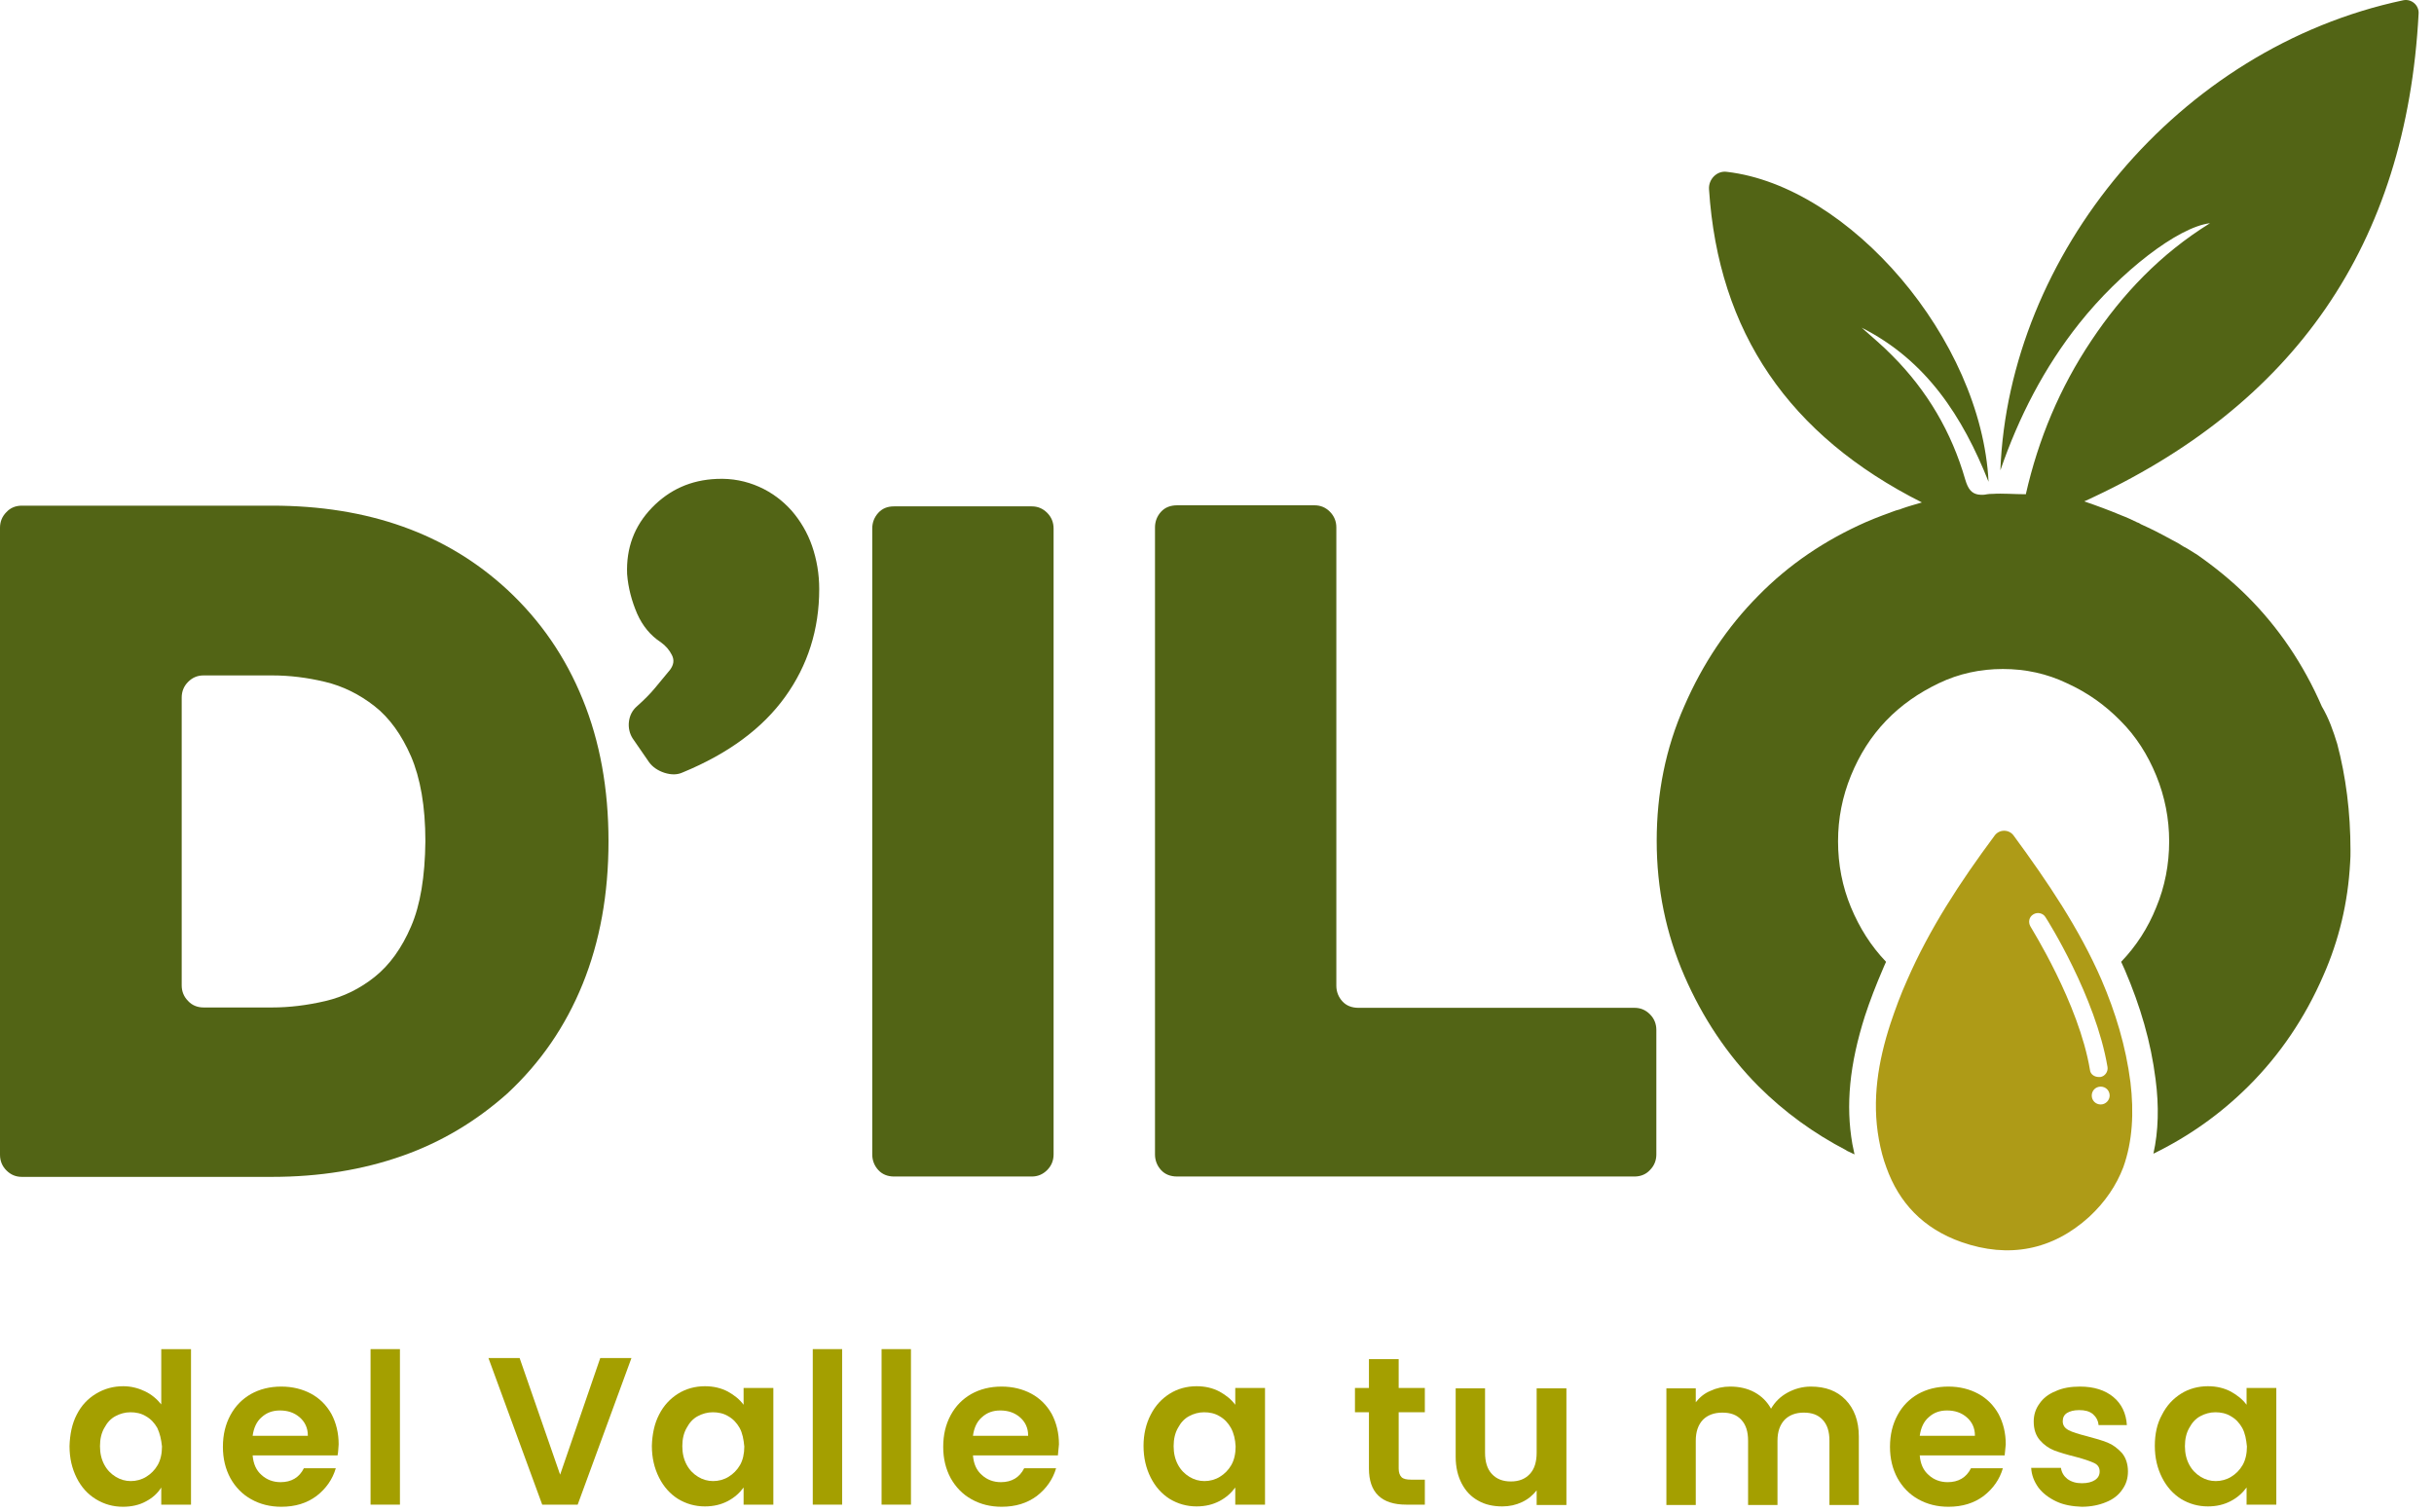 <svg width="103" height="64" viewBox="0 0 103 64" fill="none" xmlns="http://www.w3.org/2000/svg">
<path d="M3.245 59.868C3.442 59.476 3.715 59.189 4.064 58.978C4.413 58.767 4.792 58.661 5.217 58.661C5.535 58.661 5.838 58.736 6.127 58.872C6.415 59.008 6.642 59.204 6.824 59.431V57.091H8.083V63.672H6.824V62.947C6.673 63.189 6.46 63.385 6.172 63.536C5.899 63.687 5.566 63.762 5.202 63.762C4.792 63.762 4.413 63.657 4.064 63.445C3.715 63.234 3.442 62.932 3.245 62.54C3.048 62.147 2.942 61.71 2.942 61.196C2.957 60.698 3.048 60.246 3.245 59.868ZM6.657 60.427C6.536 60.215 6.384 60.049 6.172 59.929C5.975 59.808 5.748 59.763 5.52 59.763C5.293 59.763 5.08 59.823 4.883 59.929C4.686 60.034 4.534 60.2 4.413 60.427C4.292 60.638 4.231 60.895 4.231 61.196C4.231 61.498 4.292 61.755 4.413 61.981C4.534 62.208 4.701 62.374 4.898 62.494C5.095 62.615 5.308 62.675 5.535 62.675C5.763 62.675 5.99 62.615 6.187 62.494C6.384 62.374 6.551 62.208 6.673 61.996C6.794 61.785 6.855 61.513 6.855 61.212C6.824 60.91 6.764 60.653 6.657 60.427Z" fill="#A49F00"/>
<path d="M14.285 61.589H10.691C10.722 61.951 10.843 62.223 11.07 62.419C11.283 62.615 11.556 62.721 11.874 62.721C12.329 62.721 12.663 62.525 12.86 62.132H14.21C14.073 62.6 13.8 62.992 13.391 63.309C12.981 63.611 12.496 63.762 11.904 63.762C11.434 63.762 11.01 63.657 10.631 63.445C10.252 63.234 9.963 62.932 9.751 62.555C9.539 62.162 9.433 61.725 9.433 61.227C9.433 60.714 9.539 60.276 9.751 59.883C9.963 59.491 10.252 59.204 10.615 58.993C10.995 58.782 11.419 58.676 11.904 58.676C12.374 58.676 12.799 58.782 13.163 58.978C13.527 59.174 13.815 59.461 14.027 59.838C14.225 60.215 14.331 60.638 14.331 61.121C14.316 61.287 14.316 61.438 14.285 61.589ZM13.027 60.744C13.027 60.427 12.905 60.17 12.678 59.974C12.45 59.778 12.177 59.687 11.844 59.687C11.54 59.687 11.283 59.778 11.07 59.974C10.858 60.155 10.737 60.427 10.691 60.759H13.027V60.744Z" fill="#A49F00"/>
<path d="M16.924 57.091H15.681V63.672H16.924V57.091Z" fill="#A49F00"/>
<path d="M26.721 57.469L24.446 63.672H22.945L20.67 57.469H21.989L23.703 62.404L25.401 57.469H26.721Z" fill="#A49F00"/>
<path d="M27.888 59.868C28.085 59.476 28.358 59.189 28.692 58.978C29.026 58.767 29.42 58.661 29.829 58.661C30.193 58.661 30.512 58.736 30.8 58.887C31.073 59.038 31.3 59.219 31.467 59.446V58.736H32.726V63.672H31.467V62.947C31.3 63.173 31.088 63.37 30.8 63.521C30.512 63.672 30.193 63.747 29.829 63.747C29.42 63.747 29.041 63.641 28.692 63.43C28.358 63.219 28.085 62.917 27.888 62.525C27.691 62.132 27.585 61.694 27.585 61.181C27.6 60.698 27.691 60.246 27.888 59.868ZM31.3 60.427C31.179 60.215 31.027 60.049 30.815 59.929C30.618 59.808 30.39 59.763 30.163 59.763C29.936 59.763 29.723 59.823 29.526 59.929C29.329 60.034 29.177 60.2 29.056 60.427C28.935 60.638 28.874 60.895 28.874 61.196C28.874 61.498 28.935 61.755 29.056 61.981C29.177 62.208 29.344 62.374 29.541 62.494C29.738 62.615 29.951 62.675 30.178 62.675C30.406 62.675 30.633 62.615 30.83 62.494C31.027 62.374 31.194 62.208 31.316 61.996C31.437 61.785 31.497 61.513 31.497 61.212C31.467 60.91 31.422 60.653 31.3 60.427Z" fill="#A49F00"/>
<path d="M35.637 57.091H34.394V63.672H35.637V57.091Z" fill="#A49F00"/>
<path d="M38.549 57.091H37.306V63.672H38.549V57.091Z" fill="#A49F00"/>
<path d="M44.767 61.589H41.173C41.203 61.951 41.324 62.223 41.552 62.419C41.764 62.615 42.037 62.721 42.355 62.721C42.81 62.721 43.144 62.525 43.341 62.132H44.691C44.554 62.6 44.281 62.992 43.872 63.309C43.462 63.611 42.977 63.762 42.386 63.762C41.916 63.762 41.491 63.657 41.112 63.445C40.733 63.234 40.445 62.932 40.232 62.555C40.02 62.162 39.914 61.725 39.914 61.227C39.914 60.714 40.02 60.276 40.232 59.883C40.445 59.491 40.733 59.204 41.097 58.993C41.476 58.782 41.901 58.676 42.386 58.676C42.856 58.676 43.281 58.782 43.645 58.978C44.008 59.174 44.297 59.461 44.509 59.838C44.706 60.215 44.812 60.638 44.812 61.121C44.797 61.287 44.782 61.438 44.767 61.589ZM43.508 60.744C43.508 60.427 43.387 60.17 43.159 59.974C42.932 59.778 42.659 59.687 42.325 59.687C42.022 59.687 41.764 59.778 41.552 59.974C41.339 60.155 41.218 60.427 41.173 60.759H43.508V60.744Z" fill="#A49F00"/>
<path d="M48.694 59.868C48.892 59.476 49.164 59.189 49.498 58.978C49.832 58.767 50.226 58.661 50.635 58.661C50.999 58.661 51.318 58.736 51.606 58.887C51.879 59.038 52.106 59.219 52.273 59.446V58.736H53.532V63.672H52.273V62.947C52.106 63.173 51.894 63.37 51.606 63.521C51.318 63.672 50.999 63.747 50.635 63.747C50.226 63.747 49.847 63.641 49.498 63.43C49.164 63.219 48.892 62.917 48.694 62.525C48.497 62.132 48.391 61.694 48.391 61.181C48.391 60.698 48.497 60.246 48.694 59.868ZM52.091 60.427C51.97 60.215 51.818 60.049 51.606 59.929C51.409 59.808 51.181 59.763 50.954 59.763C50.726 59.763 50.514 59.823 50.317 59.929C50.12 60.034 49.968 60.2 49.847 60.427C49.726 60.638 49.665 60.895 49.665 61.196C49.665 61.498 49.726 61.755 49.847 61.981C49.968 62.208 50.135 62.374 50.332 62.494C50.529 62.615 50.742 62.675 50.969 62.675C51.197 62.675 51.424 62.615 51.621 62.494C51.818 62.374 51.985 62.208 52.106 61.996C52.228 61.785 52.288 61.513 52.288 61.212C52.273 60.91 52.213 60.653 52.091 60.427Z" fill="#A49F00"/>
<path d="M59.188 59.763V62.147C59.188 62.313 59.234 62.434 59.31 62.51C59.386 62.585 59.522 62.615 59.719 62.615H60.295V63.672H59.507C58.461 63.672 57.93 63.158 57.93 62.147V59.763H57.338V58.736H57.93V57.514H59.188V58.736H60.295V59.763H59.188Z" fill="#A49F00"/>
<path d="M66.286 58.752V63.687H65.027V63.068C64.86 63.279 64.663 63.445 64.405 63.566C64.147 63.687 63.874 63.747 63.571 63.747C63.192 63.747 62.843 63.672 62.555 63.505C62.252 63.34 62.024 63.098 61.857 62.781C61.691 62.464 61.6 62.087 61.6 61.649V58.752H62.843V61.468C62.843 61.861 62.934 62.162 63.131 62.374C63.328 62.585 63.586 62.691 63.935 62.691C64.284 62.691 64.542 62.585 64.739 62.374C64.936 62.162 65.027 61.861 65.027 61.468V58.752H66.286Z" fill="#A49F00"/>
<path d="M78.099 59.234C78.463 59.612 78.66 60.125 78.66 60.789V63.687H77.417V60.97C77.417 60.578 77.326 60.291 77.129 60.08C76.931 59.868 76.674 59.778 76.325 59.778C75.991 59.778 75.718 59.883 75.521 60.08C75.324 60.291 75.218 60.578 75.218 60.97V63.687H73.974V60.97C73.974 60.578 73.883 60.291 73.686 60.08C73.489 59.868 73.231 59.778 72.882 59.778C72.534 59.778 72.261 59.883 72.063 60.08C71.866 60.291 71.76 60.578 71.76 60.97V63.687H70.517V58.752H71.76V59.34C71.927 59.129 72.124 58.963 72.382 58.857C72.64 58.736 72.913 58.676 73.216 58.676C73.595 58.676 73.944 58.752 74.247 58.917C74.55 59.084 74.778 59.31 74.945 59.612C75.112 59.325 75.339 59.099 75.642 58.933C75.946 58.767 76.279 58.676 76.628 58.676C77.25 58.676 77.735 58.857 78.099 59.234Z" fill="#A49F00"/>
<path d="M84.832 61.589H81.238C81.268 61.951 81.39 62.223 81.617 62.419C81.829 62.615 82.103 62.721 82.421 62.721C82.876 62.721 83.21 62.525 83.407 62.132H84.756C84.62 62.6 84.347 62.992 83.938 63.309C83.528 63.611 83.043 63.762 82.451 63.762C81.981 63.762 81.557 63.657 81.177 63.445C80.798 63.234 80.51 62.932 80.298 62.555C80.086 62.162 79.979 61.725 79.979 61.227C79.979 60.714 80.086 60.276 80.298 59.883C80.51 59.491 80.798 59.204 81.162 58.993C81.541 58.782 81.966 58.676 82.451 58.676C82.921 58.676 83.346 58.782 83.71 58.978C84.074 59.174 84.362 59.461 84.574 59.838C84.772 60.215 84.878 60.638 84.878 61.121C84.862 61.287 84.847 61.438 84.832 61.589ZM83.573 60.744C83.573 60.427 83.452 60.17 83.225 59.974C82.997 59.778 82.724 59.687 82.391 59.687C82.087 59.687 81.829 59.778 81.617 59.974C81.405 60.155 81.284 60.427 81.238 60.759H83.573V60.744Z" fill="#A49F00"/>
<path d="M87.016 63.536C86.698 63.385 86.44 63.189 86.258 62.947C86.076 62.691 85.97 62.419 85.954 62.117H87.213C87.243 62.313 87.334 62.464 87.486 62.585C87.653 62.706 87.85 62.766 88.093 62.766C88.335 62.766 88.517 62.721 88.654 62.63C88.79 62.54 88.851 62.419 88.851 62.268C88.851 62.102 88.775 61.981 88.608 61.906C88.441 61.83 88.184 61.74 87.835 61.649C87.471 61.559 87.168 61.468 86.925 61.377C86.698 61.287 86.485 61.136 86.318 60.94C86.151 60.744 86.061 60.487 86.061 60.155C86.061 59.883 86.136 59.627 86.303 59.4C86.455 59.174 86.682 58.993 86.986 58.872C87.274 58.736 87.623 58.676 88.017 58.676C88.608 58.676 89.078 58.827 89.427 59.114C89.776 59.4 89.973 59.808 90.003 60.306H88.805C88.79 60.11 88.699 59.959 88.563 59.838C88.411 59.717 88.229 59.672 87.987 59.672C87.759 59.672 87.592 59.717 87.471 59.793C87.35 59.868 87.289 59.989 87.289 60.14C87.289 60.306 87.365 60.427 87.531 60.517C87.698 60.608 87.956 60.683 88.305 60.774C88.654 60.864 88.957 60.955 89.184 61.045C89.412 61.136 89.609 61.287 89.791 61.483C89.958 61.679 90.049 61.951 90.049 62.268C90.049 62.555 89.973 62.811 89.806 63.038C89.655 63.264 89.427 63.445 89.124 63.566C88.836 63.687 88.487 63.762 88.093 63.762C87.698 63.747 87.334 63.687 87.016 63.536Z" fill="#A49F00"/>
<path d="M91.49 59.868C91.687 59.476 91.96 59.189 92.293 58.978C92.627 58.767 93.021 58.661 93.431 58.661C93.795 58.661 94.113 58.736 94.401 58.887C94.674 59.038 94.902 59.219 95.069 59.446V58.736H96.327V63.672H95.069V62.947C94.902 63.173 94.689 63.37 94.401 63.521C94.113 63.672 93.795 63.747 93.431 63.747C93.021 63.747 92.642 63.641 92.293 63.43C91.96 63.219 91.687 62.917 91.49 62.525C91.292 62.132 91.186 61.694 91.186 61.181C91.186 60.698 91.277 60.246 91.49 59.868ZM94.886 60.427C94.765 60.215 94.614 60.049 94.401 59.929C94.204 59.808 93.977 59.763 93.749 59.763C93.522 59.763 93.309 59.823 93.112 59.929C92.915 60.034 92.763 60.2 92.642 60.427C92.521 60.638 92.46 60.895 92.46 61.196C92.46 61.498 92.521 61.755 92.642 61.981C92.763 62.208 92.93 62.374 93.127 62.494C93.325 62.615 93.537 62.675 93.764 62.675C93.992 62.675 94.219 62.615 94.416 62.494C94.614 62.374 94.78 62.208 94.902 61.996C95.023 61.785 95.084 61.513 95.084 61.212C95.053 60.91 95.008 60.653 94.886 60.427Z" fill="#A49F00"/>
<path d="M43.66 21.428H37.836C37.548 21.428 37.336 21.519 37.169 21.7C37.002 21.881 36.911 22.107 36.911 22.364V48.851C36.911 49.108 37.002 49.334 37.169 49.515C37.336 49.696 37.563 49.787 37.836 49.787H43.66C43.917 49.787 44.13 49.696 44.312 49.515C44.494 49.334 44.585 49.108 44.585 48.851V22.364C44.585 22.107 44.494 21.881 44.312 21.7C44.13 21.519 43.917 21.428 43.66 21.428Z" fill="#526415"/>
<path d="M69.167 42.648H57.49C57.202 42.648 56.974 42.557 56.808 42.376C56.641 42.195 56.55 41.969 56.55 41.712V22.319C56.55 22.062 56.459 21.836 56.277 21.654C56.095 21.473 55.883 21.383 55.625 21.383H49.817C49.528 21.383 49.301 21.473 49.134 21.654C48.967 21.836 48.876 22.062 48.876 22.319V48.851C48.876 49.108 48.967 49.334 49.134 49.515C49.301 49.696 49.528 49.787 49.817 49.787H69.167C69.425 49.787 69.652 49.696 69.819 49.515C70.001 49.334 70.092 49.108 70.092 48.851V43.584C70.092 43.327 70.001 43.101 69.819 42.92C69.637 42.739 69.425 42.648 69.167 42.648Z" fill="#526415"/>
<path d="M98.905 31.48C99.269 32.853 99.466 34.362 99.466 35.992C99.466 36.158 99.466 36.339 99.451 36.505C99.36 38.196 98.981 39.78 98.314 41.29C97.54 43.071 96.479 44.64 95.144 45.968C93.977 47.13 92.642 48.081 91.126 48.821C91.338 47.87 91.368 46.813 91.217 45.666C91.019 44.097 90.58 42.588 89.912 41.033C89.867 40.927 89.806 40.807 89.761 40.701C90.398 40.037 90.898 39.267 91.247 38.392C91.611 37.517 91.793 36.581 91.793 35.6C91.793 34.649 91.611 33.713 91.247 32.823C90.883 31.932 90.382 31.148 89.73 30.499C89.078 29.835 88.335 29.306 87.471 28.914C86.622 28.506 85.712 28.31 84.756 28.31C83.801 28.31 82.891 28.506 82.042 28.914C81.193 29.321 80.45 29.835 79.813 30.499C79.176 31.163 78.69 31.932 78.326 32.823C77.963 33.713 77.781 34.634 77.781 35.6C77.781 36.581 77.963 37.517 78.326 38.392C78.69 39.267 79.176 40.037 79.813 40.701C79.767 40.807 79.707 40.927 79.661 41.048C79.388 41.682 79.13 42.346 78.918 42.995C78.266 45.048 78.099 46.768 78.387 48.413C78.418 48.564 78.448 48.7 78.478 48.851L78.16 48.7C78.144 48.7 78.144 48.7 78.144 48.685C76.749 47.961 75.506 47.055 74.414 45.968C73.095 44.64 72.048 43.071 71.275 41.29C70.501 39.509 70.107 37.607 70.107 35.585C70.107 33.562 70.486 31.661 71.275 29.88C72.048 28.099 73.095 26.529 74.414 25.201C75.703 23.888 77.219 22.862 78.963 22.092C79.206 21.987 79.433 21.896 79.676 21.805C79.797 21.76 79.919 21.715 80.04 21.67C80.161 21.624 80.283 21.579 80.419 21.549C80.434 21.549 80.434 21.534 80.45 21.534C80.738 21.428 81.026 21.353 81.329 21.262C75.703 18.425 72.716 14.063 72.321 8.011C72.291 7.588 72.655 7.211 73.079 7.272C78.266 7.875 83.847 14.35 84.15 20.387C83.058 17.64 81.526 15.255 78.781 13.867C79.221 14.259 79.676 14.637 80.086 15.059C81.557 16.538 82.588 18.289 83.164 20.296C83.285 20.704 83.437 20.885 83.725 20.93C83.725 20.93 83.725 20.93 83.74 20.93C83.847 20.945 83.953 20.945 84.089 20.915C84.165 20.9 84.241 20.9 84.317 20.9C84.756 20.87 85.227 20.915 85.727 20.915C86.258 18.576 87.168 16.402 88.502 14.41C89.821 12.433 91.429 10.743 93.522 9.445C92.157 9.611 89.715 11.512 87.987 13.686C86.5 15.557 85.424 17.655 84.65 19.904C84.999 10.803 92.142 2.035 101.695 0.012C102.044 -0.063 102.378 0.223 102.348 0.586C101.832 10.35 97.1 17.172 88.199 21.217C88.73 21.398 89.26 21.594 89.761 21.805C90.003 21.896 90.231 22.002 90.443 22.107C90.504 22.122 90.549 22.153 90.595 22.183C90.807 22.273 91.004 22.379 91.201 22.47C91.444 22.59 91.656 22.711 91.884 22.832C92.005 22.892 92.111 22.953 92.218 23.013C92.324 23.088 92.43 23.149 92.551 23.209C92.672 23.285 92.794 23.36 92.915 23.435C92.93 23.435 92.93 23.451 92.945 23.451C93.704 23.979 94.431 24.567 95.084 25.216C96.418 26.544 97.48 28.114 98.253 29.895C98.556 30.408 98.738 30.936 98.905 31.48Z" fill="#526415"/>
<path d="M21.473 24.96C18.895 22.575 15.574 21.398 11.51 21.398H0.925C0.667 21.398 0.44 21.488 0.273 21.67C0.091 21.851 0 22.077 0 22.334V48.866C0 49.123 0.091 49.349 0.273 49.53C0.455 49.711 0.667 49.802 0.925 49.802H11.51C13.527 49.802 15.362 49.5 17.03 48.911C18.698 48.323 20.169 47.432 21.473 46.27C22.869 44.972 23.93 43.433 24.658 41.637C25.386 39.841 25.75 37.834 25.75 35.6C25.75 33.381 25.386 31.374 24.658 29.593C23.93 27.797 22.869 26.258 21.473 24.96ZM17.394 39.207C17 40.127 16.484 40.837 15.862 41.335C15.241 41.833 14.543 42.18 13.77 42.361C12.996 42.542 12.238 42.633 11.525 42.633H8.614C8.356 42.633 8.128 42.542 7.962 42.361C7.78 42.18 7.689 41.954 7.689 41.697V29.518C7.689 29.261 7.78 29.035 7.962 28.854C8.144 28.672 8.356 28.582 8.614 28.582H11.525C12.253 28.582 12.996 28.672 13.755 28.854C14.513 29.035 15.21 29.382 15.847 29.88C16.484 30.378 17 31.102 17.394 32.008C17.788 32.928 18.001 34.121 18.001 35.6C17.985 37.094 17.788 38.301 17.394 39.207Z" fill="#526415"/>
<path d="M33.499 21.609C33.12 21.187 32.665 20.84 32.119 20.598C31.573 20.357 30.982 20.236 30.33 20.266C29.238 20.311 28.328 20.719 27.585 21.488C26.842 22.258 26.493 23.194 26.538 24.296C26.584 24.884 26.736 25.443 26.963 25.971C27.191 26.484 27.524 26.892 27.964 27.178C28.176 27.329 28.328 27.51 28.434 27.722C28.54 27.933 28.51 28.129 28.358 28.34C28.146 28.597 27.934 28.854 27.721 29.11C27.509 29.367 27.251 29.623 26.963 29.88C26.751 30.061 26.645 30.287 26.614 30.544C26.584 30.8 26.645 31.042 26.766 31.238L27.463 32.249C27.615 32.461 27.843 32.612 28.116 32.702C28.404 32.793 28.662 32.793 28.889 32.687C30.83 31.887 32.271 30.816 33.226 29.487C34.182 28.159 34.667 26.635 34.667 24.93C34.667 24.281 34.561 23.677 34.364 23.103C34.166 22.53 33.863 22.032 33.499 21.609Z" fill="#526415"/>
<path d="M90.155 45.802C89.958 44.263 89.518 42.829 88.927 41.456C87.987 39.297 86.652 37.32 85.211 35.358C85.014 35.087 84.605 35.087 84.408 35.358C82.937 37.336 81.648 39.313 80.707 41.471C80.434 42.075 80.207 42.693 79.995 43.327C79.479 44.912 79.206 46.542 79.509 48.217C79.585 48.64 79.691 49.047 79.828 49.409C80.359 50.888 81.375 51.99 83.012 52.564C84.999 53.258 86.849 52.911 88.411 51.492C89.094 50.858 89.564 50.149 89.852 49.394C90.246 48.292 90.307 47.07 90.155 45.802ZM88.441 45.274C87.971 42.452 85.939 39.252 85.924 39.207C85.818 39.026 85.863 38.799 86.045 38.694C86.212 38.588 86.455 38.633 86.561 38.815C86.652 38.95 88.684 42.18 89.184 45.153C89.215 45.349 89.078 45.546 88.881 45.576C88.866 45.576 88.836 45.576 88.82 45.576C88.623 45.576 88.457 45.455 88.441 45.274ZM88.896 46.738C88.684 46.738 88.517 46.572 88.517 46.361C88.517 46.149 88.684 45.983 88.896 45.983C89.109 45.983 89.275 46.149 89.275 46.361C89.275 46.557 89.109 46.738 88.896 46.738Z" fill="#AE9B17"/>
</svg>

